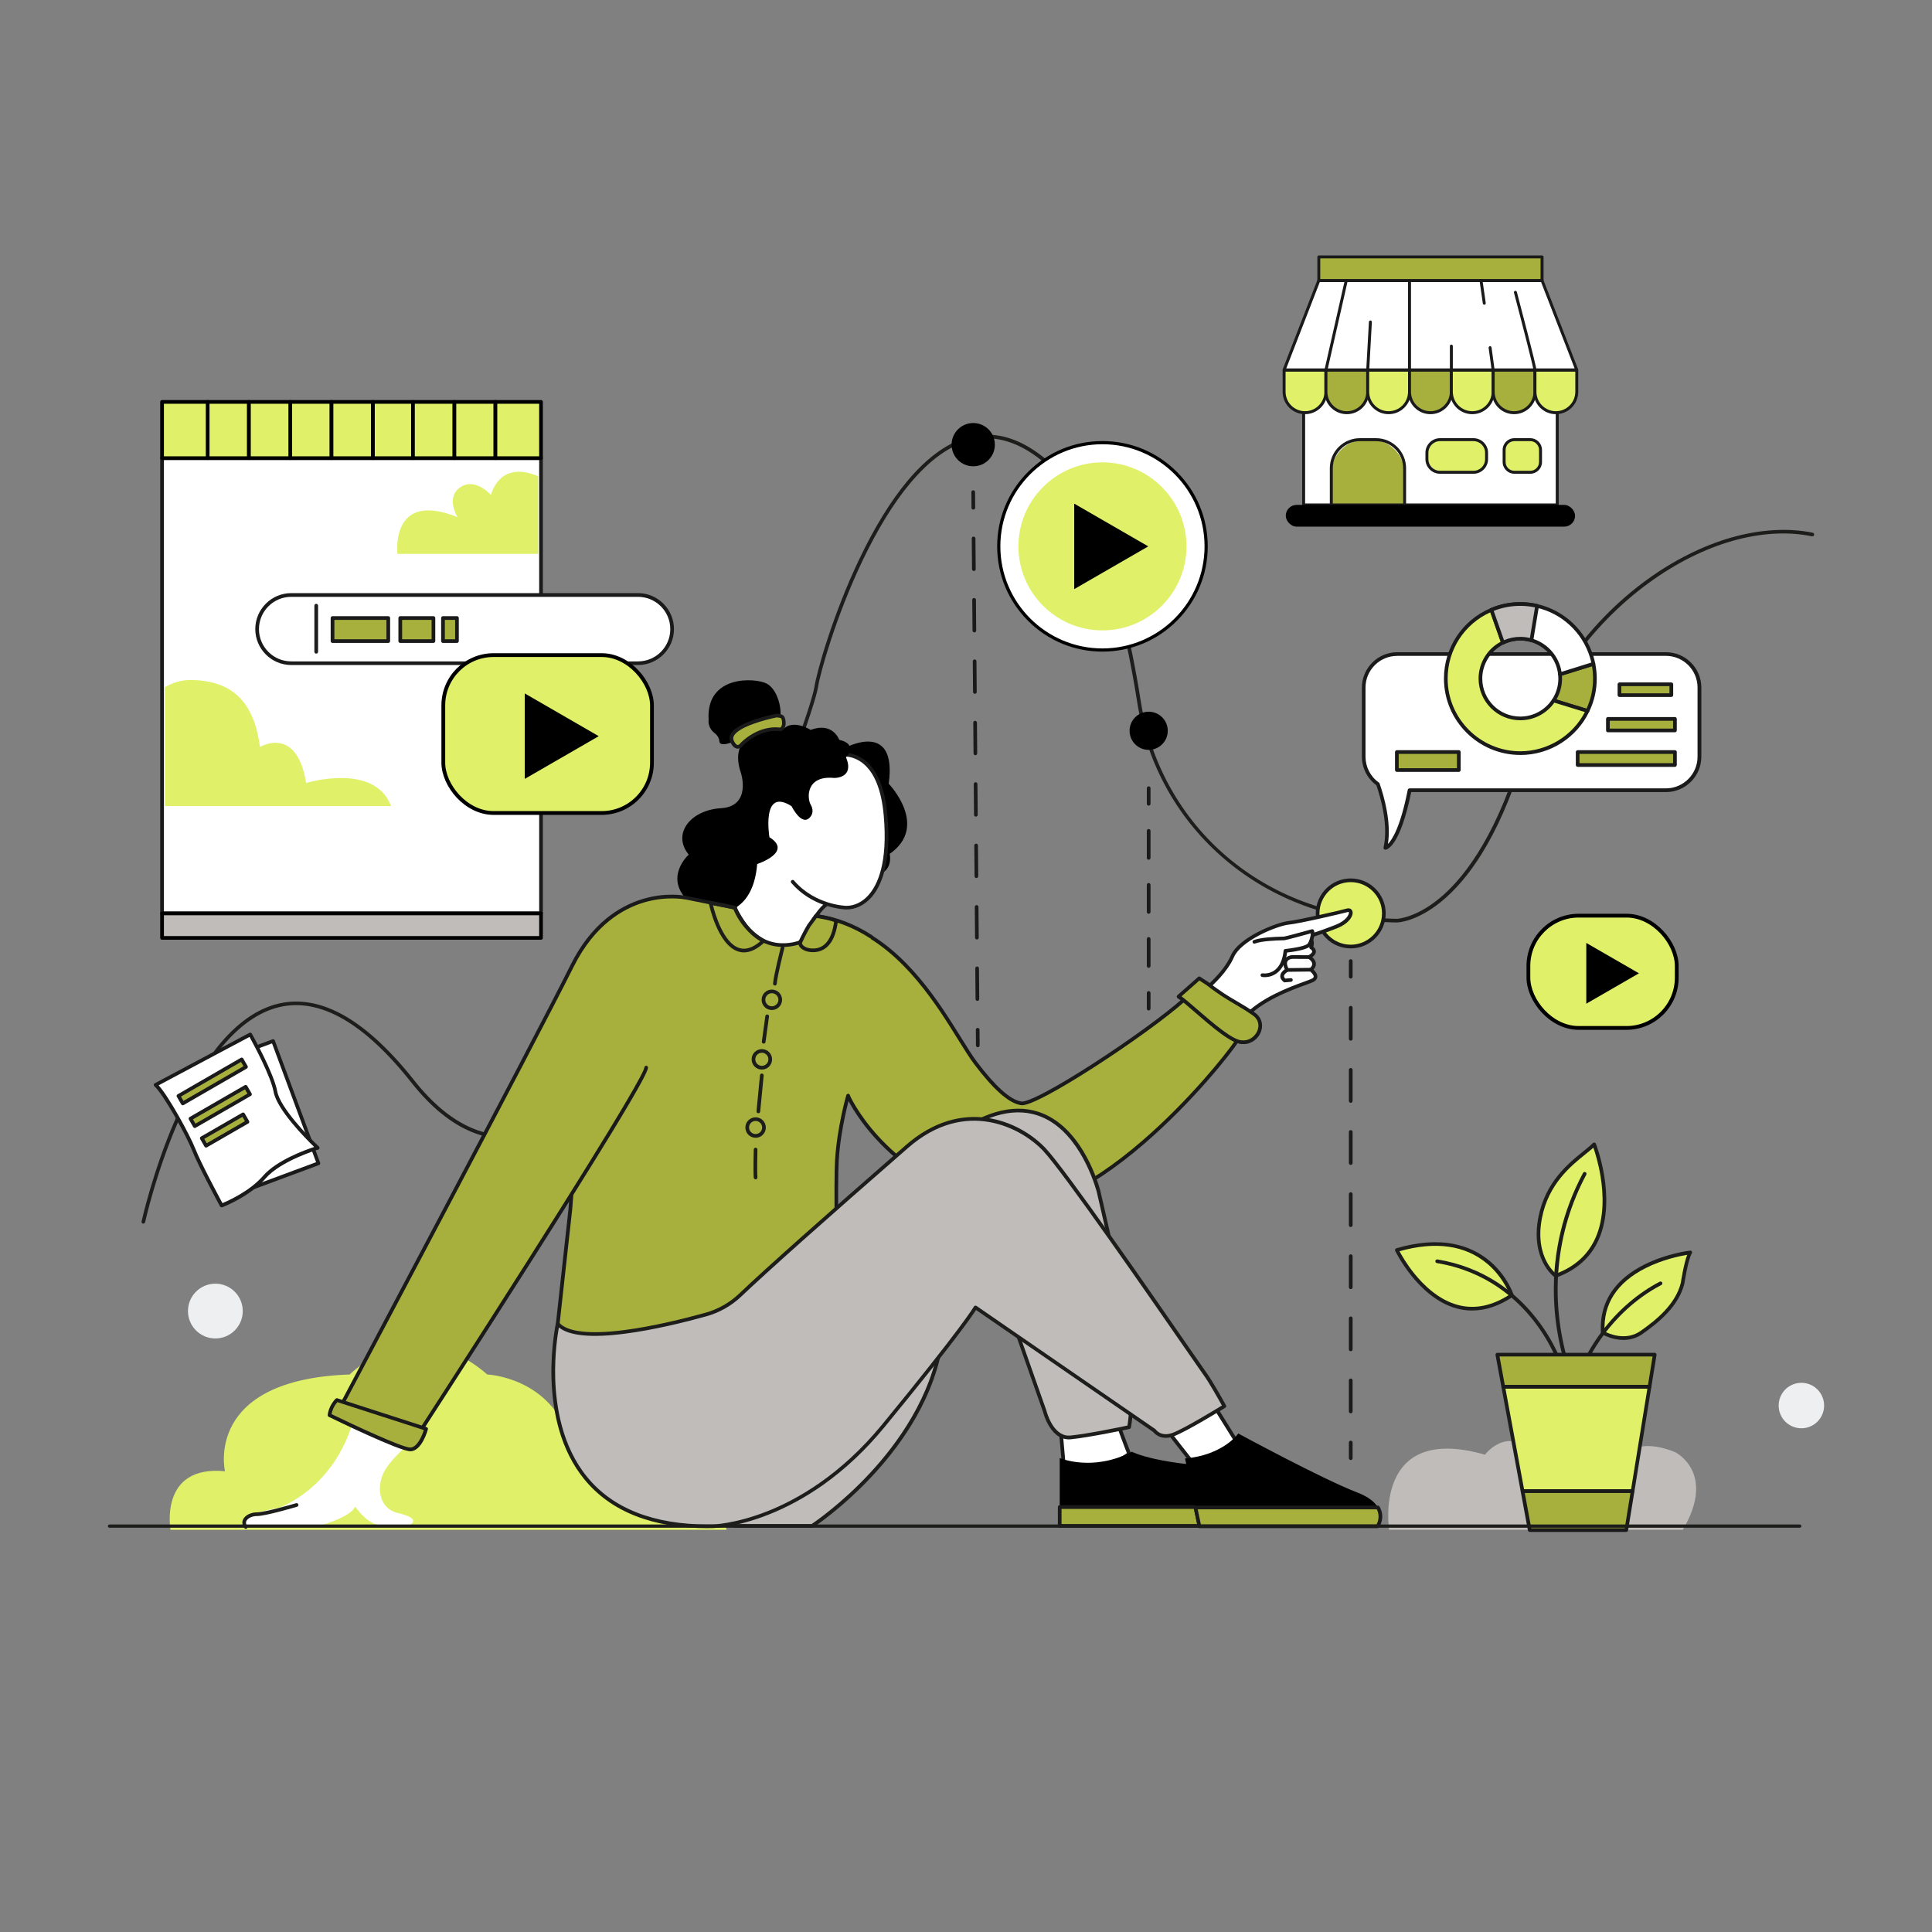 <?xml version="1.0" encoding="UTF-8"?>
<svg id="Layer_1" data-name="Layer 1" xmlns="http://www.w3.org/2000/svg" viewBox="0 0 510 510">
  <rect x="0" y="0" width="510" height="510" fill="#808080" stroke="none"/>
  <defs>
    <style>
      .cls-1, .cls-2 {
        fill: #e0f069;
      }

      .cls-3 {
        fill: #a7b03d;
      }

      .cls-4 {
        fill: #fff;
      }

      .cls-2 {
        stroke: #000;
        stroke-miterlimit: 10;
      }

      .cls-5 {
        fill: #bfbcba;
      }

      .cls-6 {
        fill: #1a1a1a;
      }

      .cls-7 {
        fill: #1a1a1a;
      }

      .cls-8 {
        fill: #1d1d1b;
      }

      .cls-9 {
        fill: #eeeff0;
      }
    </style>
  </defs>
  <g>
    <path class="cls-8" d="M37.84,323.03s-.07,0-.1-.01c-.26-.06-.43-.32-.37-.58.03-.13,2.88-13.06,8.71-26.53,3.43-7.92,7.22-14.48,11.24-19.49,5.07-6.31,10.54-10.18,16.28-11.51,5.23-1.21,10.74-.31,16.37,2.67,6.22,3.3,12.74,9.22,19.38,17.61,9.48,11.99,19.85,16.59,30.81,13.66,8.85-2.36,18.19-9.6,27.79-21.52,7.86-9.76,15.82-22.57,23.68-38.07,13.47-26.58,22.74-53.78,23.36-57.95.56-3.79,4.76-18.86,11.8-33.63,4.01-8.42,8.29-15.37,12.7-20.67,5.41-6.48,11.02-10.44,16.67-11.77,10.35-2.43,20.85,3.88,31.21,18.74.01.02.03.04.04.06.02.04,2.14,4.41,4.87,12.85,2.52,7.78,6.11,20.73,8.86,38.25,5.26,33.41,33.05,57.01,67.6,57.4.16,0,4.9-.21,11.14-5.32,5.86-4.79,14.25-14.98,20.99-36.32,6.14-19.45,18.17-36.44,33.86-47.85,7.09-5.16,14.82-9.02,22.33-11.16,7.55-2.15,14.96-2.59,21.44-1.27.26.05.43.31.38.57-.05.26-.31.43-.57.38-12.98-2.65-28.66,1.82-43.01,12.26-15.52,11.29-27.42,28.11-33.5,47.36-3.02,9.55-6.62,17.71-10.7,24.26-3.28,5.26-6.88,9.49-10.69,12.6-6.56,5.33-11.45,5.46-11.66,5.46h-.01c-8.48-.09-16.72-1.6-24.49-4.46-7.61-2.81-14.57-6.85-20.7-12.01-6.15-5.19-11.28-11.35-15.24-18.33-4.08-7.19-6.81-15.07-8.13-23.42-2.74-17.44-6.31-30.33-8.82-38.07-2.59-8.01-4.62-12.31-4.82-12.72-10.1-14.48-20.25-20.64-30.17-18.32-5.45,1.28-10.88,5.13-16.15,11.44-4.36,5.23-8.59,12.12-12.57,20.46-6.99,14.67-11.16,29.6-11.72,33.35-.32,2.13-2.81,10.03-6.79,20.48-3.45,9.04-9.15,22.93-16.66,37.77-7.88,15.56-15.89,28.43-23.79,38.24-9.72,12.08-19.24,19.43-28.29,21.85-5.47,1.46-10.84,1.13-15.96-.99-5.49-2.27-10.83-6.64-15.86-13.01-12.41-15.7-24.11-22.41-34.76-19.94-5.52,1.28-10.81,5.03-15.74,11.16-3.97,4.94-7.71,11.42-11.11,19.26-5.8,13.38-8.63,26.23-8.66,26.36-.05.23-.25.38-.47.38Z"/>
    <path class="cls-1" d="M45.01,403.83s-3.1-17.14,14.38-15.46c0,0-5.71-24.2,32.94-25.54,0,0,16.47-17.14,36.3,0,0,0,16.81.67,21.85,17.48,0,0,29.91-15.8,41.34,23.53H45.01Z"/>
    <path class="cls-5" d="M366.69,403.83s-4.48-28.35,25.32-19.83c0,0,5.6-7.62,12.77-.67,0,0,12.32-6.5,21.29,6.05,0,0,1.57-11.88,16.13-6.05,0,0,10.98,5.38,2.02,20.5h-77.53Z"/>
    <circle class="cls-9" cx="475.52" cy="371.03" r="6"/>
    <circle class="cls-9" cx="56.85" cy="346.09" r="7.23"/>
    <g>
      <path class="cls-4" d="M448.6,181.5v18.26c0,4.88-3.96,8.84-8.84,8.84h-67.66c-2.95,14.87-6.41,15.21-6.41,15.21,1.36-5.85-.69-13.15-1.96-16.83-2.26-1.59-3.75-4.24-3.75-7.22v-18.26c0-4.88,3.96-8.84,8.84-8.84h70.94c4.88,0,8.84,3.96,8.84,8.84Z"/>
      <path class="cls-6" d="M365.69,224.3c-.14,0-.27-.06-.36-.17-.1-.12-.14-.28-.11-.43,1.3-5.62-.6-12.64-1.89-16.42-2.4-1.75-3.82-4.55-3.82-7.52v-18.26c0-5.14,4.18-9.33,9.33-9.33h70.94c5.14,0,9.33,4.18,9.33,9.33v18.26c0,5.14-4.18,9.33-9.33,9.33h-67.26c-2.92,14.41-6.38,15.17-6.76,15.21-.02,0-.03,0-.05,0ZM368.82,173.14c-4.61,0-8.36,3.75-8.36,8.36v18.26c0,2.71,1.32,5.26,3.54,6.82.08.06.15.14.18.24,1.24,3.6,3.1,10.27,2.19,15.97,1.12-1.1,3.29-4.42,5.24-14.29.05-.23.24-.39.48-.39h67.66c4.61,0,8.36-3.75,8.36-8.36v-18.26c0-4.61-3.75-8.36-8.36-8.36h-70.94Z"/>
    </g>
    <g>
      <rect class="cls-3" x="427.49" y="180.64" width="13.69" height="2.85"/>
      <path class="cls-6" d="M441.19,183.98h-13.69c-.27,0-.49-.22-.49-.49v-2.85c0-.27.22-.49.49-.49h13.69c.27,0,.49.22.49.49v2.85c0,.27-.22.49-.49.49ZM427.98,183.01h12.72v-1.88h-12.72v1.88Z"/>
    </g>
    <g>
      <rect class="cls-3" x="424.45" y="189.77" width="17.69" height="3.04"/>
      <path class="cls-6" d="M442.14,193.3h-17.69c-.27,0-.49-.22-.49-.49v-3.04c0-.27.22-.49.49-.49h17.69c.27,0,.49.22.49.49v3.04c0,.27-.22.49-.49.49ZM424.94,192.33h16.71v-2.07h-16.71v2.07Z"/>
    </g>
    <g>
      <rect class="cls-3" x="416.46" y="198.52" width="25.67" height="3.42"/>
      <path class="cls-6" d="M442.14,202.43h-25.67c-.27,0-.49-.22-.49-.49v-3.42c0-.27.22-.49.49-.49h25.67c.27,0,.49.22.49.49v3.42c0,.27-.22.49-.49.49ZM416.95,201.46h24.7v-2.45h-24.7v2.45Z"/>
    </g>
    <g>
      <rect class="cls-3" x="368.73" y="198.52" width="16.35" height="4.75"/>
      <path class="cls-6" d="M385.09,203.76h-16.35c-.27,0-.49-.22-.49-.49v-4.75c0-.27.22-.49.49-.49h16.35c.27,0,.49.22.49.49v4.75c0,.27-.22.49-.49.49ZM369.22,202.79h15.38v-3.78h-15.38v3.78Z"/>
    </g>
    <g>
      <path class="cls-3" d="M420.63,175.23l-8.83,2.75c.04.37.06.75.06,1.14,0,2.14-.64,4.13-1.74,5.79l8.95,2.75c1.25-2.58,1.95-5.48,1.95-8.54,0-1.33-.13-2.63-.39-3.89Z"/>
      <path class="cls-6" d="M419.06,188.15s-.1,0-.14-.02l-8.95-2.75c-.15-.04-.26-.16-.31-.3-.05-.14-.03-.3.05-.43,1.08-1.64,1.66-3.55,1.66-5.53,0-.35-.02-.71-.06-1.09-.02-.23.12-.44.34-.51l8.83-2.75c.13-.04.27-.02.39.05.12.07.2.19.23.32.26,1.31.4,2.65.4,3.98,0,3.07-.67,6.01-2,8.75-.08.17-.25.27-.44.27ZM410.86,184.64l7.94,2.44c1.15-2.5,1.73-5.17,1.73-7.96,0-1.09-.09-2.19-.28-3.26l-7.94,2.47c.02.27.03.53.03.79,0,1.95-.51,3.84-1.48,5.52Z"/>
    </g>
    <g>
      <path class="cls-4" d="M420.63,175.23l-8.83,2.75c-.05-.48-.13-.95-.25-1.4-.91-3.63-3.7-6.52-7.28-7.56-.93-.28-1.91-.42-2.93-.42-1.65,0-3.2.38-4.58,1.04l-3.05-8.66c2.35-1,4.92-1.54,7.63-1.54,1.53,0,3.01.17,4.43.51,6.88,1.58,12.39,6.77,14.41,13.47.18.6.34,1.2.45,1.82Z"/>
      <path class="cls-6" d="M411.79,178.47c-.09,0-.19-.03-.27-.08-.12-.08-.2-.21-.22-.35-.05-.46-.13-.91-.23-1.34-.86-3.46-3.53-6.22-6.95-7.21-.89-.26-1.83-.4-2.8-.4-1.52,0-2.99.33-4.37,1-.12.06-.27.06-.4.01-.13-.05-.23-.16-.27-.29l-3.05-8.66c-.09-.24.03-.51.27-.61,2.47-1.05,5.1-1.58,7.82-1.58,1.55,0,3.08.17,4.54.52,7.02,1.61,12.68,6.9,14.77,13.8.2.67.35,1.28.47,1.87.05.24-.1.48-.33.56l-8.83,2.75s-.1.02-.14.02ZM401.33,168.12c1.06,0,2.09.15,3.07.44,3.75,1.08,6.67,4.11,7.62,7.91.07.29.13.58.18.88l7.86-2.45c-.09-.43-.21-.87-.35-1.35-1.99-6.57-7.37-11.6-14.06-13.13-1.39-.33-2.85-.49-4.32-.49-2.44,0-4.8.45-7.02,1.33l2.72,7.73c1.37-.58,2.81-.87,4.3-.87Z"/>
    </g>
    <g>
      <path class="cls-1" d="M419.06,187.66c-3.17,6.59-9.92,11.14-17.73,11.14-10.87,0-19.68-8.81-19.68-19.69,0-8.16,4.97-15.16,12.04-18.14l3.05,8.66c-3.52,1.71-5.94,5.31-5.94,9.47,0,5.82,4.71,10.52,10.52,10.52,3.67,0,6.9-1.88,8.79-4.73l8.95,2.75Z"/>
      <path class="cls-6" d="M401.33,199.29c-11.12,0-20.16-9.05-20.16-20.17,0-8.14,4.84-15.44,12.34-18.58.12-.05.26-.05.38,0,.12.05.22.16.26.28l3.05,8.66c.08.23-.02.49-.25.6-3.44,1.67-5.67,5.22-5.67,9.04,0,5.54,4.5,10.04,10.04,10.04,3.38,0,6.52-1.69,8.38-4.51.12-.18.34-.26.55-.2l8.95,2.75c.14.04.25.14.3.27.06.13.05.28,0,.41-1.62,3.37-4.15,6.22-7.3,8.24-3.24,2.08-7,3.18-10.87,3.18ZM393.41,161.64c-6.87,3.1-11.27,9.91-11.27,17.48,0,10.59,8.61,19.2,19.19,19.2,7.14,0,13.77-4.05,17.04-10.36l-8.06-2.48c-2.07,2.92-5.4,4.65-8.99,4.65-6.07,0-11.01-4.94-11.01-11.01,0-2.11.6-4.15,1.73-5.92,1.02-1.6,2.43-2.9,4.1-3.79l-2.74-7.77Z"/>
    </g>
    <g>
      <path class="cls-5" d="M405.76,159.95l-1.5,9.07c-.93-.28-1.91-.42-2.93-.42-1.65,0-3.2.38-4.58,1.04l-3.05-8.66c2.35-1,4.92-1.54,7.63-1.54,1.53,0,3.01.17,4.43.51Z"/>
      <path class="cls-6" d="M396.75,170.13c-.06,0-.13-.01-.19-.04-.13-.05-.23-.16-.27-.29l-3.05-8.66c-.09-.24.03-.51.27-.61,2.47-1.05,5.1-1.58,7.82-1.58,1.55,0,3.08.17,4.54.52.25.06.41.3.37.55l-1.5,9.07c-.02.14-.1.26-.22.33-.12.07-.26.09-.4.05-.89-.26-1.83-.4-2.8-.4-1.52,0-2.99.33-4.37,1-.07.03-.14.05-.21.05ZM394.3,161.26l2.72,7.73c1.37-.58,2.81-.87,4.3-.87.87,0,1.72.1,2.54.3l1.34-8.09c-1.25-.26-2.56-.4-3.88-.4-2.44,0-4.8.45-7.02,1.33Z"/>
    </g>
    <g>
      <g>
        <rect class="cls-4" x="53.21" y="278.2" width="25.67" height="34.42" transform="translate(-98.6 41.4) rotate(-20.35)"/>
        <path class="cls-6" d="M59.99,316.5c-.2,0-.38-.12-.46-.32l-11.97-32.27c-.09-.25.03-.53.29-.62l24.07-8.93c.25-.09.53.03.62.29l11.97,32.27c.04.12.04.25-.01.37-.05.12-.15.21-.27.25l-24.07,8.93c-.06.02-.11.03-.17.03ZM48.65,284.02l11.63,31.36,23.16-8.59-11.63-31.36-23.16,8.59Z"/>
      </g>
      <g>
        <path class="cls-4" d="M41.07,286.38l24.98-13.31s5.77,10.27,6.65,15.09,9.38,13.19,11.16,14.83c0,0-9.89,2.92-14.07,7.73s-11.28,7.48-11.28,7.48c0,0-5.71-10.52-7.35-14.71s-7.73-15.09-10.08-17.12Z"/>
        <path class="cls-6" d="M58.5,318.69c-.17,0-.34-.09-.43-.25-.23-.43-5.74-10.6-7.38-14.76-1.64-4.17-7.71-14.99-9.94-16.93-.12-.1-.18-.26-.16-.42.02-.16.11-.3.25-.37l24.98-13.31c.23-.12.52-.04.65.19.24.42,5.82,10.4,6.71,15.24.79,4.3,8.22,11.97,11.01,14.57.13.12.18.3.14.47-.04.17-.17.31-.34.35-.1.03-9.8,2.93-13.84,7.59-4.22,4.85-11.18,7.51-11.48,7.62-.06.02-.11.03-.17.03ZM41.88,286.5c2.74,3.01,8.27,13.12,9.72,16.82,1.44,3.66,6.09,12.35,7.12,14.27,1.53-.63,7.2-3.16,10.7-7.19,3.58-4.12,11.05-6.82,13.51-7.63-2.21-2.14-9.84-9.82-10.7-14.53-.76-4.14-5.29-12.56-6.37-14.52l-23.98,12.78Z"/>
      </g>
      <g>
        <rect class="cls-3" x="54.88" y="275.83" width="2.28" height="19.27" transform="translate(-163.19 476.72) rotate(-120)"/>
        <path class="cls-6" d="M48.25,291.76c-.17,0-.33-.09-.42-.24l-1.14-1.98c-.06-.11-.08-.24-.05-.37.03-.12.11-.23.23-.29l16.69-9.64c.11-.06.24-.08.37-.05.12.03.23.11.29.23l1.14,1.98c.13.23.05.53-.18.66l-16.69,9.64c-.08.04-.16.07-.24.07ZM47.77,289.47l.66,1.14,15.85-9.15-.66-1.14-15.85,9.15Z"/>
      </g>
      <g>
        <rect class="cls-3" x="56.99" y="283.67" width="2.28" height="16.82" transform="translate(-165.75 488.47) rotate(-120)"/>
        <path class="cls-6" d="M51.42,297.76s-.08,0-.13-.02c-.12-.03-.23-.11-.29-.23l-1.14-1.98c-.13-.23-.05-.53.18-.66l14.57-8.41c.23-.13.53-.05.66.18l1.14,1.98c.06.11.08.24.05.37-.03.12-.11.23-.23.29l-14.57,8.41c-.07.04-.16.07-.24.07ZM50.94,295.48l.66,1.14,13.72-7.92-.66-1.14-13.72,7.92Z"/>
      </g>
      <g>
        <rect class="cls-3" x="58.15" y="291.99" width="2.28" height="12.61" transform="translate(-169.4 498.79) rotate(-120)"/>
        <path class="cls-6" d="M54.4,302.92c-.17,0-.33-.09-.42-.24l-1.14-1.98c-.06-.11-.08-.24-.05-.37.03-.12.11-.23.23-.29l10.92-6.3c.23-.13.53-.05.66.18l1.14,1.98c.06.11.08.24.05.37-.03.12-.11.23-.23.29l-10.92,6.3c-.08.04-.16.07-.24.07ZM53.92,300.64l.66,1.14,10.08-5.82-.66-1.14-10.08,5.82Z"/>
      </g>
    </g>
    <circle cx="256.91" cy="117.38" r="5.71"/>
    <circle cx="303.22" cy="192.91" r="5.04"/>
    <g>
      <circle class="cls-1" cx="356.56" cy="241.12" r="8.75"/>
      <path class="cls-6" d="M356.56,250.35c-5.09,0-9.23-4.14-9.23-9.23s4.14-9.23,9.23-9.23,9.23,4.14,9.23,9.23-4.14,9.23-9.23,9.23ZM356.56,232.86c-4.56,0-8.26,3.71-8.26,8.26s3.71,8.26,8.26,8.26,8.26-3.71,8.26-8.26-3.71-8.26-8.26-8.26Z"/>
    </g>
    <g>
      <path class="cls-6" d="M256.94,134.52c-.27,0-.48-.21-.49-.48l-.03-4.13c0-.27.21-.49.48-.49h0c.27,0,.48.21.49.48l.03,4.13c0,.27-.21.49-.48.49h0Z"/>
      <path class="cls-6" d="M258.01,264.21c-.27,0-.48-.21-.49-.48l-.07-8.11c0-.27.21-.49.48-.49h0c.27,0,.48.21.49.48l.07,8.11c0,.27-.21.49-.48.49h0ZM257.88,248c-.27,0-.48-.21-.49-.48l-.07-8.11c0-.27.21-.49.48-.49h0c.27,0,.48.21.49.48l.07,8.11c0,.27-.21.49-.48.49h0ZM257.75,231.78c-.27,0-.48-.21-.49-.48l-.07-8.11c0-.27.21-.49.48-.49h0c.27,0,.48.21.49.48l.07,8.11c0,.27-.21.49-.48.49h0ZM257.61,215.57c-.27,0-.48-.21-.49-.48l-.07-8.11c0-.27.21-.49.48-.49h0c.27,0,.48.21.49.48l.07,8.11c0,.27-.21.49-.48.49h0ZM257.48,199.36c-.27,0-.48-.21-.49-.48l-.07-8.11c0-.27.21-.49.48-.49h0c.27,0,.48.21.49.48l.07,8.11c0,.27-.21.49-.48.49h0ZM257.35,183.15c-.27,0-.48-.21-.49-.48l-.07-8.11c0-.27.21-.49.48-.49h0c.27,0,.48.21.49.48l.07,8.11c0,.27-.21.49-.48.49h0ZM257.21,166.94c-.27,0-.48-.21-.49-.48l-.07-8.11c0-.27.21-.49.48-.49h0c.27,0,.48.21.49.48l.07,8.11c0,.27-.21.49-.48.49h0ZM257.08,150.73c-.27,0-.48-.21-.49-.48l-.07-8.11c0-.27.21-.49.48-.49h0c.27,0,.48.21.49.48l.07,8.11c0,.27-.21.49-.48.49h0Z"/>
      <path class="cls-6" d="M258.12,276.44c-.27,0-.48-.21-.49-.48l-.03-4.13c0-.27.21-.49.48-.49h0c.27,0,.48.21.49.48l.03,4.13c0,.27-.21.49-.48.49h0Z"/>
    </g>
    <g>
      <path class="cls-6" d="M303.22,212.68c-.27,0-.49-.22-.49-.49v-4.13c0-.27.22-.49.49-.49s.49.22.49.49v4.13c0,.27-.22.49-.49.49Z"/>
      <path class="cls-6" d="M303.22,255.48c-.27,0-.49-.22-.49-.49v-7.13c0-.27.22-.49.49-.49s.49.22.49.49v7.13c0,.27-.22.49-.49.49ZM303.22,241.21c-.27,0-.49-.22-.49-.49v-7.13c0-.27.22-.49.49-.49s.49.22.49.49v7.13c0,.27-.22.49-.49.49ZM303.22,226.95c-.27,0-.49-.22-.49-.49v-7.13c0-.27.22-.49.49-.49s.49.22.49.49v7.13c0,.27-.22.49-.49.49Z"/>
      <path class="cls-6" d="M303.22,266.74c-.27,0-.49-.22-.49-.49v-4.13c0-.27.22-.49.49-.49s.49.22.49.49v4.13c0,.27-.22.49-.49.49Z"/>
    </g>
    <g>
      <path class="cls-6" d="M356.56,258.32c-.27,0-.49-.22-.49-.49v-4.13c0-.27.22-.49.49-.49s.49.22.49.49v4.13c0,.27-.22.49-.49.49Z"/>
      <path class="cls-6" d="M356.56,373.08c-.27,0-.49-.22-.49-.49v-8.2c0-.27.22-.49.49-.49s.49.22.49.49v8.2c0,.27-.22.49-.49.49ZM356.56,356.69c-.27,0-.49-.22-.49-.49v-8.2c0-.27.22-.49.49-.49s.49.22.49.49v8.2c0,.27-.22.49-.49.49ZM356.56,340.29c-.27,0-.49-.22-.49-.49v-8.2c0-.27.22-.49.49-.49s.49.22.49.49v8.2c0,.27-.22.49-.49.49ZM356.56,323.9c-.27,0-.49-.22-.49-.49v-8.2c0-.27.22-.49.49-.49s.49.22.49.49v8.2c0,.27-.22.49-.49.49ZM356.56,307.5c-.27,0-.49-.22-.49-.49v-8.2c0-.27.22-.49.49-.49s.49.22.49.49v8.2c0,.27-.22.49-.49.49ZM356.56,291.11c-.27,0-.49-.22-.49-.49v-8.2c0-.27.22-.49.49-.49s.49.22.49.49v8.2c0,.27-.22.49-.49.49ZM356.56,274.71c-.27,0-.49-.22-.49-.49v-8.2c0-.27.22-.49.49-.49s.49.22.49.49v8.2c0,.27-.22.49-.49.49Z"/>
      <path class="cls-6" d="M356.56,385.41c-.27,0-.49-.22-.49-.49v-4.13c0-.27.22-.49.49-.49s.49.22.49.49v4.13c0,.27-.22.49-.49.49Z"/>
    </g>
    <g>
      <g>
        <path class="cls-1" d="M410.65,336.77s-6.25-4.46-4.08-15.4c2.31-11.61,11.31-16.21,14.23-19.29,0,0,10.65,27.18-10.16,34.69Z"/>
        <path class="cls-8" d="M410.65,337.26c-.1,0-.2-.03-.28-.09-.07-.05-1.67-1.21-3-3.77-1.21-2.33-2.42-6.33-1.27-12.12,1.85-9.3,7.85-14.14,11.82-17.34,1.04-.84,1.93-1.56,2.54-2.19.11-.12.28-.17.45-.14.16.03.3.14.36.3.06.15,1.43,3.68,2.22,8.59.73,4.55,1.07,11.16-1.49,16.81-2.12,4.68-5.88,8.02-11.18,9.93-.05.02-.11.03-.16.03ZM420.61,302.95c-.58.53-1.29,1.1-2.08,1.74-3.86,3.11-9.7,7.81-11.48,16.77-1.09,5.48.02,9.25,1.15,11.44.96,1.87,2.09,2.94,2.54,3.32,4.91-1.83,8.39-4.97,10.37-9.32,2.46-5.42,2.13-11.82,1.42-16.23-.57-3.57-1.48-6.45-1.92-7.71Z"/>
      </g>
      <g>
        <path class="cls-1" d="M446.19,330.62s-24.26,2.74-23.1,21.15c0,0,5.47,3.27,10.17,0s9.51-7.46,10.9-13.04c0,0,.95-6.32,2.03-8.11Z"/>
        <path class="cls-8" d="M428.53,353.71c-.72,0-1.45-.08-2.21-.24-2.01-.42-3.41-1.25-3.47-1.29-.14-.08-.23-.23-.24-.39-.27-4.32.81-8.15,3.21-11.39,1.91-2.58,4.66-4.78,8.17-6.55,5.93-2.99,11.9-3.69,12.15-3.72.18-.02.36.06.46.22.1.16.1.35,0,.51-1.02,1.69-1.95,7.87-1.96,7.94,0,.02,0,.03,0,.05-1.5,5.98-6.72,10.26-11.1,13.32-1.46,1.02-3.17,1.54-5.01,1.54ZM423.57,351.48c1.04.54,5.56,2.59,9.42-.1,4.24-2.96,9.28-7.07,10.7-12.73.07-.43.78-5.04,1.69-7.41-1.88.31-6.49,1.24-10.97,3.51-7.56,3.82-11.2,9.45-10.84,16.74Z"/>
      </g>
      <g>
        <path class="cls-1" d="M399.08,341.93s-6.13-19.04-30.35-11.94c0,0,11.76,24.38,30.35,11.94Z"/>
        <path class="cls-8" d="M388.63,345.95c-1.38,0-2.75-.18-4.11-.55-5.31-1.44-9.44-5.5-11.97-8.66-2.73-3.4-4.19-6.41-4.26-6.54-.06-.13-.06-.28,0-.41.06-.13.17-.23.31-.27,5.6-1.64,10.71-2.03,15.19-1.14,3.6.71,6.81,2.24,9.52,4.54,4.61,3.92,6.18,8.65,6.24,8.85.07.21-.01.43-.19.55-3.6,2.41-7.19,3.62-10.72,3.62ZM369.43,330.29c.54,1,1.87,3.35,3.89,5.86,2.44,3.03,6.41,6.94,11.46,8.31,4.45,1.21,9.06.29,13.71-2.73-.45-1.15-2.13-4.95-5.85-8.1-5.8-4.9-13.61-6.03-23.2-3.34Z"/>
      </g>
      <path class="cls-8" d="M418.3,360.43c-.06,0-.11,0-.17-.03-.25-.09-.38-.37-.28-.63.27-.72,1.92-4.26,5.06-8.39,4.2-5.53,9.45-10.04,15.2-13.04.24-.12.53-.03.66.21.12.24.03.53-.21.66-7.11,3.71-12.01,8.99-14.88,12.76-3.47,4.58-4.91,8.11-4.92,8.15-.07.19-.26.32-.45.32Z"/>
      <path class="cls-8" d="M413.74,361.19c-.26,0-.47-.2-.48-.46-.02-.1-.12-.44-.22-.81-.72-2.47-2.65-9.01-2.85-18.03-.25-11.38,2.34-22.23,7.69-32.26.13-.24.42-.33.66-.2.24.13.33.42.2.66-8.04,15.06-9.74,32.66-4.77,49.56.21.71.26.9.26,1.05,0,.27-.22.49-.49.49ZM413.25,360.71s0,.01,0,.02c0,0,0-.01,0-.02Z"/>
      <path class="cls-8" d="M412.09,361.19c-.21,0-.4-.13-.46-.34-.02-.06-1.88-5.91-6.79-12.19-4.51-5.78-12.61-13.11-25.54-15.24-.26-.04-.44-.29-.4-.56.04-.26.29-.44.56-.4,5.85.97,11.23,3.04,16,6.18,3.81,2.51,7.23,5.69,10.17,9.46,5,6.41,6.85,12.22,6.93,12.47.08.26-.06.53-.32.61-.05.02-.1.02-.14.02Z"/>
    </g>
    <g>
      <polygon class="cls-1" points="435.44 366.06 430.97 393.63 401.92 393.63 396.82 366.06 435.44 366.06"/>
      <path class="cls-8" d="M430.97,394.12h-29.06c-.23,0-.43-.17-.48-.4l-5.09-27.57c-.03-.14.01-.29.1-.4.09-.11.23-.17.37-.17h38.62c.14,0,.28.06.37.17.09.11.13.25.11.39l-4.47,27.57c-.04.24-.24.41-.48.41ZM402.32,393.15h28.24l4.31-26.6h-37.47l4.92,26.6Z"/>
    </g>
    <g>
      <polygon class="cls-3" points="436.81 357.6 435.44 366.06 396.82 366.06 395.26 357.6 436.81 357.6"/>
      <path class="cls-6" d="M435.44,366.54h-38.62c-.23,0-.43-.17-.48-.4l-1.56-8.46c-.03-.14.01-.29.1-.4.09-.11.23-.17.37-.17h41.55c.14,0,.28.06.37.17.09.11.13.25.11.39l-1.37,8.46c-.04.24-.24.41-.48.41ZM397.23,365.57h37.8l1.21-7.49h-40.4l1.38,7.49Z"/>
    </g>
    <g>
      <rect class="cls-4" x="42.78" y="120.93" width="100.03" height="120.19"/>
      <path class="cls-6" d="M142.81,241.61H42.78c-.27,0-.49-.22-.49-.49v-120.19c0-.27.22-.49.49-.49h100.03c.27,0,.49.22.49.49v120.19c0,.27-.22.49-.49.49ZM43.27,240.63h99.06v-119.21H43.27v119.21Z"/>
    </g>
    <g>
      <rect class="cls-1" x="54.81" y="106.1" width="10.9" height="14.84"/>
      <path d="M65.71,121.42h-10.9c-.27,0-.49-.22-.49-.49v-14.84c0-.27.22-.49.49-.49h10.9c.27,0,.49.22.49.49v14.84c0,.27-.22.49-.49.49ZM55.29,120.45h9.93v-13.87h-9.93v13.87Z"/>
    </g>
    <g>
      <rect class="cls-1" x="42.78" y="106.1" width="12.03" height="14.84"/>
      <path d="M54.81,121.42h-12.03c-.27,0-.49-.22-.49-.49v-14.84c0-.27.22-.49.49-.49h12.03c.27,0,.49.22.49.49v14.84c0,.27-.22.49-.49.49ZM43.27,120.45h11.06v-13.87h-11.06v13.87Z"/>
    </g>
    <g>
      <rect class="cls-1" x="76.62" y="106.1" width="10.9" height="14.84"/>
      <path d="M87.51,121.42h-10.9c-.27,0-.49-.22-.49-.49v-14.84c0-.27.22-.49.49-.49h10.9c.27,0,.49.22.49.49v14.84c0,.27-.22.49-.49.49ZM77.1,120.45h9.93v-13.87h-9.93v13.87Z"/>
    </g>
    <g>
      <rect class="cls-1" x="65.71" y="106.1" width="10.9" height="14.84"/>
      <path d="M76.62,121.42h-10.9c-.27,0-.49-.22-.49-.49v-14.84c0-.27.22-.49.49-.49h10.9c.27,0,.49.22.49.49v14.84c0,.27-.22.49-.49.49ZM66.2,120.45h9.93v-13.87h-9.93v13.87Z"/>
    </g>
    <g>
      <rect class="cls-1" x="98.42" y="106.1" width="10.59" height="14.84"/>
      <path d="M109.01,121.42h-10.59c-.27,0-.49-.22-.49-.49v-14.84c0-.27.22-.49.49-.49h10.59c.27,0,.49.22.49.49v14.84c0,.27-.22.49-.49.49ZM98.9,120.45h9.62v-13.87h-9.62v13.87Z"/>
    </g>
    <g>
      <rect class="cls-1" x="87.51" y="106.1" width="10.9" height="14.84"/>
      <path d="M98.42,121.42h-10.9c-.27,0-.49-.22-.49-.49v-14.84c0-.27.22-.49.49-.49h10.9c.27,0,.49.22.49.49v14.84c0,.27-.22.49-.49.49ZM88,120.45h9.93v-13.87h-9.93v13.87Z"/>
    </g>
    <g>
      <rect class="cls-1" x="119.92" y="106.1" width="10.87" height="14.84"/>
      <path d="M130.78,121.42h-10.87c-.27,0-.49-.22-.49-.49v-14.84c0-.27.22-.49.49-.49h10.87c.27,0,.49.22.49.49v14.84c0,.27-.22.49-.49.49ZM120.4,120.45h9.9v-13.87h-9.9v13.87Z"/>
    </g>
    <g>
      <rect class="cls-1" x="109.01" y="106.1" width="10.9" height="14.84"/>
      <path d="M119.92,121.42h-10.9c-.27,0-.49-.22-.49-.49v-14.84c0-.27.22-.49.49-.49h10.9c.27,0,.49.22.49.49v14.84c0,.27-.22.49-.49.49ZM109.5,120.45h9.93v-13.87h-9.93v13.87Z"/>
    </g>
    <g>
      <rect class="cls-1" x="130.78" y="106.1" width="12.03" height="14.84"/>
      <path d="M142.81,121.42h-12.03c-.27,0-.49-.22-.49-.49v-14.84c0-.27.22-.49.49-.49h12.03c.27,0,.49.22.49.49v14.84c0,.27-.22.49-.49.49ZM131.27,120.45h11.06v-13.87h-11.06v13.87Z"/>
    </g>
    <g>
      <rect class="cls-5" x="42.78" y="241.12" width="100.03" height="6.47"/>
      <path d="M142.81,248.07H42.78c-.27,0-.49-.22-.49-.49v-6.47c0-.27.22-.49.49-.49h100.03c.27,0,.49.22.49.49v6.47c0,.27-.22.49-.49.49ZM43.27,247.1h99.06v-5.49H43.27v5.49Z"/>
    </g>
    <g>
      <rect class="cls-4" x="67.88" y="157.06" width="109.54" height="18" rx="9" ry="9"/>
      <path class="cls-6" d="M168.42,175.55h-91.54c-5.23,0-9.49-4.26-9.49-9.49s4.26-9.49,9.49-9.49h91.54c5.23,0,9.49,4.26,9.49,9.49s-4.26,9.49-9.49,9.49ZM76.88,157.55c-4.7,0-8.52,3.82-8.52,8.52s3.82,8.52,8.52,8.52h91.54c4.7,0,8.52-3.82,8.52-8.52s-3.82-8.52-8.52-8.52h-91.54Z"/>
    </g>
    <path class="cls-8" d="M83.48,172.54c-.27,0-.49-.22-.49-.49v-12.17c0-.27.22-.49.49-.49s.49.22.49.49v12.17c0,.27-.22.49-.49.49Z"/>
    <g>
      <rect class="cls-3" x="87.79" y="163.15" width="14.71" height="6.09"/>
      <path class="cls-6" d="M102.49,169.72h-14.71c-.27,0-.49-.22-.49-.49v-6.09c0-.27.22-.49.49-.49h14.71c.27,0,.49.22.49.49v6.09c0,.27-.22.49-.49.49ZM88.27,168.75h13.74v-5.11h-13.74v5.11Z"/>
    </g>
    <g>
      <rect class="cls-3" x="105.66" y="163.15" width="8.75" height="6.09"/>
      <path class="cls-6" d="M114.41,169.72h-8.75c-.27,0-.49-.22-.49-.49v-6.09c0-.27.22-.49.49-.49h8.75c.27,0,.49.22.49.49v6.09c0,.27-.22.49-.49.49ZM106.15,168.75h7.78v-5.11h-7.78v5.11Z"/>
    </g>
    <g>
      <rect class="cls-3" x="116.95" y="163.15" width="3.68" height="6.09"/>
      <path class="cls-6" d="M120.62,169.72h-3.68c-.27,0-.49-.22-.49-.49v-6.09c0-.27.22-.49.49-.49h3.68c.27,0,.49.22.49.49v6.09c0,.27-.22.49-.49.49ZM117.43,168.75h2.71v-5.11h-2.71v5.11Z"/>
    </g>
    <path class="cls-1" d="M103.24,212.78h-59.71v-31.37c1.97-1.18,4.31-1.95,7.04-1.91,11.22.19,16.54,6.28,18.06,17.69,0,0,9.7-5.9,12.17,9.5,0,0,18.07-5.51,22.44,6.09Z"/>
    <path class="cls-1" d="M142.07,125.73v20.49h-37.15s-2.03-16.92,15.85-9.7c0,0-3.23-5.18.72-7.89,3.95-2.71,8.13,2.04,8.13,2.04,0,0,1.99-9.38,12.46-4.95Z"/>
    <g>
      <path class="cls-4" d="M279.73,374.49l1.01,11.54s10.97,2.9,17.31-2.28c0,0-3.74-9.51-3.99-11.54l-14.33,2.28Z"/>
      <path class="cls-6" d="M287.62,387.32c-.2,0-.4,0-.61,0-3.55-.08-6.27-.79-6.39-.82-.2-.05-.34-.22-.36-.43l-1.01-11.54c-.02-.25.16-.48.41-.52l14.33-2.28c.13-.02.26.01.37.09.11.08.17.2.19.33.19,1.56,2.68,8.15,3.96,11.42.08.2.02.42-.14.55-2.57,2.1-6.27,3.2-10.74,3.2ZM281.2,385.64c1.82.41,10.77,2.15,16.27-2.05-.63-1.61-3.24-8.36-3.8-10.83l-13.41,2.14.94,10.74Z"/>
    </g>
    <path d="M344.01,402.79h-27.38l-1.06-4.98h-35.83v-12.93s8.62,3.74,19.05-1.66c0,0,6.93,3.81,29.76,4.19,0,0,14.96-.57,15.46,15.37Z"/>
    <g>
      <polygon class="cls-3" points="316.63 402.79 279.73 402.79 279.73 397.82 315.57 397.82 316.63 402.79"/>
      <path class="cls-6" d="M316.63,403.28h-36.89c-.27,0-.49-.22-.49-.49v-4.98c0-.27.22-.49.49-.49h35.83c.23,0,.43.16.47.38l1.06,4.98c.03.14,0,.29-.1.41s-.23.18-.38.18ZM280.22,402.31h35.81l-.85-4h-34.96v4Z"/>
    </g>
    <g>
      <g>
        <polygon class="cls-4" points="306.81 375.94 317 388.93 328.54 383.98 318.13 367.27 306.81 375.94"/>
        <path class="cls-6" d="M317,389.41c-.15,0-.29-.07-.38-.19l-10.19-12.99c-.08-.1-.12-.23-.1-.36.02-.13.08-.25.19-.32l11.32-8.66c.11-.08.25-.12.38-.09.13.02.25.1.33.22l10.41,16.71c.07.12.09.27.05.4-.04.14-.14.24-.27.3l-11.54,4.94c-.06.03-.13.04-.19.04ZM307.5,376.02l9.66,12.31,10.67-4.57-9.83-15.78-10.5,8.04Z"/>
      </g>
      <path d="M363.74,397.93h-48.17l-2.75-12.93c10.14-.89,14.05-6.59,14.05-6.59,0,0,22.2,12.04,31.34,15.54,3.12,1.19,4.74,2.62,5.53,3.98Z"/>
      <g>
        <path class="cls-3" d="M363.66,402.9h-47.04l-1.06-4.98h48.17c1.51,2.61-.07,4.98-.07,4.98Z"/>
        <path class="cls-6" d="M363.66,403.39h-47.04c-.23,0-.43-.16-.47-.38l-1.06-4.98c-.03-.14,0-.29.1-.41s.23-.18.38-.18h48.17c.17,0,.33.09.42.24,1.64,2.84-.02,5.38-.09,5.49-.09.13-.24.21-.4.21ZM317.02,402.42h46.36c.3-.57.98-2.19.06-4h-47.28l.85,4Z"/>
      </g>
    </g>
    <path d="M223.44,197.25s13.44-7.1,11.16,9.64c0,0,10.79,11.16.26,18.51,0,0,1.06,4.56-3.4,5.58l-10.55-28.08,2.54-5.64Z"/>
    <g>
      <path class="cls-4" d="M209.24,232.75c5.77,6.72,14.2,6.85,14.2,6.85,5.32,0,11.98-5.9,10.33-24.43s-12.61-15.89-12.61-15.89c0,0-20.35-4.56-22.44,23.2l-4.75,17.12s3.99,15.21,17.31,9.13c0,0,4.5-8.81,7.1-10.07l-9.13-5.9Z"/>
      <path class="cls-6" d="M205.36,250.65c-1.54,0-2.98-.32-4.33-.96-5.55-2.63-7.46-9.67-7.53-9.97-.02-.08-.02-.17,0-.25l4.74-17.07c.74-9.71,3.77-16.6,9-20.47,3.35-2.48,6.98-3.2,9.44-3.36,2.33-.15,4.04.14,4.48.22.63-.12,3.74-.58,6.83,1.64,3.52,2.53,5.63,7.47,6.27,14.7,1.15,12.91-1.74,19.04-4.37,21.91-1.8,1.96-4.08,3.04-6.44,3.04-.1,0-2.19-.04-5.02-.91-2.04,1.23-5.52,7.42-6.72,9.77-.05.1-.13.18-.23.22-2.16.99-4.2,1.48-6.11,1.48ZM194.47,239.6c.28.93,2.22,6.96,6.98,9.22,2.72,1.29,5.9,1.13,9.47-.46.57-1.09,3.88-7.35,6.39-9.55-2.54-.92-5.77-2.63-8.43-5.74-.17-.2-.15-.51.05-.68.2-.17.51-.15.68.05,2.85,3.32,6.37,4.95,8.88,5.75.02,0,.04.01.05.02.03,0,.05.02.07.02,2.74.85,4.81.89,4.83.89,2.07,0,4.11-.97,5.72-2.73,2.5-2.73,5.24-8.62,4.12-21.17-.62-6.92-2.59-11.63-5.85-13.99-3.02-2.18-6.13-1.48-6.16-1.47-.07.02-.15.02-.22,0-.07-.02-7.19-1.53-13.24,2.96-5,3.71-7.9,10.37-8.61,19.81,0,.03,0,.06-.02.09l-4.72,16.98Z"/>
    </g>
    <path d="M223.31,199.91s3.42-3.4-1.77-4.62c0,0-1.71-4.83-7.54-2.61,0,0-4.69-2.98-7.29-.13,0,0-15.47-1.08-11.09,11.6,0,0,2.79,8.71-5.32,9.2-8.11.49-12.96,6.83-8.49,12.25,0,0-6.95,6.18.29,12.65,0,0-2.09,2.47,2.66,2.95,4.75.48,13.98.48,15.12-13.12,0,0,9.56-3.14,3.23-7.08,0,0-2.23-13.36,5.85-8.18,0,0,2.84,5.8,5.06,2.66,0,0,1.06-1.19,0-3.04s-1.21-7.8,6.16-7.08c0,0,5.48.18,3.15-5.45Z"/>
    <g>
      <g>
        <path class="cls-4" d="M317.85,261.48s5.43-4.33,7.46-9.01,11.83-8.54,14.79-8.85,13.88-2.86,15.53-3.31,1.39,2.62-2.92,4.31-7.6,2.66-7.6,2.66c0,0,1.89.58,1,2.83,0,0,2.06,1.11-.55,2.54,0,0,2.67,1.5.46,3.33,0,0,2.5,1.83.42,2.83s-12.84,3.92-18.18,10.15l-10.41-7.48Z"/>
        <path class="cls-6" d="M328.26,269.44c-.1,0-.2-.03-.28-.09l-10.41-7.48c-.12-.09-.2-.23-.2-.38,0-.15.06-.3.18-.39.05-.04,5.36-4.31,7.32-8.82,2.18-5.02,12.35-8.84,15.19-9.14,2.86-.3,13.69-2.81,15.45-3.3.7-.19,1.28.07,1.49.67.21.63-.07,1.48-.74,2.3-.52.63-1.53,1.54-3.37,2.26-2.9,1.14-5.37,1.96-6.67,2.37.15.15.28.34.39.56.26.55.29,1.2.07,1.92.3.24.68.67.68,1.25,0,.53-.32,1.04-.95,1.5.41.36.89.93.95,1.64.05.57-.16,1.12-.62,1.64.45.43,1.08,1.17,1,1.95-.04.39-.25.93-1.1,1.34-.42.2-1.12.46-2.09.81-3.8,1.39-11.7,4.27-15.94,9.21-.1.11-.23.17-.37.17ZM318.65,261.45l9.54,6.85c4.46-4.93,12.26-7.78,16.05-9.16.91-.33,1.62-.59,2-.77.35-.17.53-.35.55-.55.04-.48-.7-1.2-1.05-1.45-.12-.09-.19-.23-.2-.38,0-.15.06-.29.17-.39.49-.41.73-.82.69-1.2-.06-.63-.82-1.19-1.08-1.34-.15-.09-.25-.25-.25-.43,0-.18.1-.34.25-.42.97-.53,1.07-.9,1.07-1.04,0-.29-.38-.57-.52-.64-.21-.12-.31-.38-.22-.61.24-.61.27-1.11.09-1.5-.24-.51-.78-.69-.78-.69-.2-.07-.34-.26-.34-.47,0-.21.14-.4.35-.46.03,0,3.32-.98,7.56-2.65,2.89-1.13,3.7-2.85,3.53-3.35-.01-.03-.04-.12-.31-.04-1.5.41-12.52,3.01-15.61,3.33-1.39.14-4.51,1.15-7.57,2.73-3.57,1.85-5.99,3.91-6.82,5.83-1.72,3.96-5.71,7.59-7.12,8.79Z"/>
      </g>
      <g>
        <path class="cls-4" d="M333.23,257.41s5.29.96,6.09-6.42c0,0,5.15-.51,6.17-1.53.51-.51,1.29-2.84.9-3.7,0,0-6.84,1.9-7.41,1.94s-5.69.04-7.88.9l2.12,8.79Z"/>
        <path class="cls-6" d="M333.83,257.94c-.4,0-.66-.04-.68-.05-.26-.05-.44-.3-.39-.56.05-.26.3-.44.56-.39h0s1.69.28,3.17-.84c1.3-.98,2.09-2.71,2.35-5.15.02-.23.21-.41.43-.43,1.92-.19,5.22-.74,5.88-1.39.35-.34.87-1.89.87-2.75-1.8.5-6.47,1.78-6.99,1.82-.11,0-.32.01-.63.02-1.46.04-5.36.16-7.1.85-.25.1-.53-.02-.63-.27-.1-.25.02-.53.27-.63,1.91-.75,5.78-.87,7.43-.91.28,0,.5-.01.58-.02.42-.04,4.71-1.21,7.32-1.93.23-.06.47.05.57.27.49,1.09-.39,3.63-1,4.24-.98.97-4.68,1.47-6.08,1.62-.34,2.53-1.24,4.36-2.7,5.45-1.2.89-2.47,1.06-3.23,1.06Z"/>
      </g>
    </g>
    <g>
      <path class="cls-3" d="M225.71,245.08c17,7.69,26.38,28.31,31.81,35.5,3.29,4.35,8.04,9.96,11.93,10.64,3.5,1.09,33.41-18.57,43.26-27.46l12.49,10.11c.43.35.89.63,1.37.84-3.58,5.68-40.51,51.57-66.58,43.3-27.57-8.74-36.13-28.75-36.13-28.75l1.85-44.17Z"/>
      <path class="cls-6" d="M266.61,319.48c-2.38,0-4.64-.34-6.77-1.01-6.33-2.01-12.19-4.78-17.4-8.24-4.17-2.77-7.95-5.98-11.22-9.55-5.58-6.09-7.73-11.03-7.81-11.23-.11-.25,0-.53.26-.64.25-.11.53,0,.64.26.02.05,2.19,5.02,7.67,10.99,5.05,5.5,14.04,13.01,28.16,17.48,5.87,1.86,12.78,1.04,20.55-2.45,6.4-2.88,13.37-7.54,20.71-13.86,12.51-10.78,22.14-22.92,24.46-26.32-.34-.19-.66-.4-.97-.66l-12.17-9.85c-4.78,4.24-14.25,11.11-23.77,17.24-4.81,3.1-9.11,5.67-12.43,7.43-5.09,2.7-6.55,2.81-7.19,2.63-3.14-.56-7.13-4.11-12.2-10.82-1.2-1.59-2.59-3.83-4.2-6.42-5.69-9.15-14.28-22.98-27.42-28.93-.24-.11-.35-.4-.24-.64.11-.24.4-.35.64-.24,13.41,6.07,22.09,20.05,27.84,29.3,1.6,2.57,2.98,4.79,4.15,6.35,4.86,6.44,8.78,9.96,11.62,10.46.02,0,.04,0,.06.01.25.08,1.45.12,6.48-2.55,3.3-1.75,7.58-4.3,12.36-7.39,9.69-6.24,19.31-13.24,23.95-17.42.18-.16.44-.17.63-.02l12.49,10.11c.4.32.82.58,1.26.77.13.06.23.17.27.3.04.14.02.28-.05.4-1.67,2.65-11.72,15.59-24.95,26.99-7.41,6.39-14.46,11.1-20.94,14.01-5.2,2.34-10.05,3.51-14.48,3.51Z"/>
    </g>
    <g>
      <path class="cls-3" d="M223.85,289.26s-2.41,8.34-2.95,17.09c-.35,5.78,0,32.14,0,32.14-53.5,25.1-73.89,12.8-73.89,12.8l3.52-32.01s4.31-58.76,10.65-69.41c6.34-10.65,17.59-12.74,17.59-12.74.67-.16,1.97-.21,1.97-.21l13.21,2.67c.29.67.73,1.57,1.37,2.58,1.1,1.73,3.06,4.84,6.73,6.4,4.07,1.73,7.96.58,9.21.15l4.13-6.93c5.46.7,10.3,2.72,14.59,5.52l-6.14,41.94Z"/>
      <path class="cls-6" d="M163.54,354.79c-11.53,0-16.56-2.95-16.77-3.08-.16-.1-.25-.28-.23-.47l3.52-32c.03-.44,1.12-15.04,2.95-30.72,2.49-21.33,5.1-34.42,7.77-38.89,3.33-5.6,8.02-8.83,11.37-10.55,3.55-1.82,6.31-2.37,6.54-2.42.71-.16,2-.22,2.05-.22.04,0,.08,0,.12,0l13.21,2.67c.16.03.29.14.35.28.38.87.83,1.72,1.34,2.52,1.04,1.65,2.98,4.71,6.51,6.21,3.49,1.48,6.88.79,8.69.19l4.03-6.77c.1-.17.29-.26.48-.23,5.13.66,10.11,2.54,14.8,5.6.22.15.29.45.14.67-.15.22-.45.29-.67.14-4.47-2.91-9.2-4.73-14.08-5.41l-3.96,6.65c-.06.1-.15.17-.26.21-1.89.65-5.66,1.49-9.55-.16-3.8-1.62-5.85-4.85-6.95-6.59-.49-.77-.93-1.58-1.3-2.42l-12.9-2.61c-.25.01-1.28.07-1.83.19,0,0-.01,0-.02,0-.03,0-2.81.54-6.32,2.34-3.22,1.66-7.74,4.77-10.95,10.16-6.21,10.43-10.54,68.61-10.58,69.2,0,0,0,.01,0,.02l-3.49,31.69c1.19.6,6.39,2.87,16.48,2.8,10.65-.08,29.07-2.86,56.4-15.64-.04-3-.32-26.47,0-31.86.53-8.7,2.94-17.11,2.97-17.19.07-.26.34-.41.6-.33.26.07.41.34.33.6-.02.08-2.41,8.39-2.93,16.98-.35,5.7,0,31.84,0,32.1,0,.19-.11.37-.28.45-12.23,5.74-23.74,9.99-34.2,12.62-8.39,2.11-16.13,3.2-23.01,3.24-.12,0-.24,0-.37,0Z"/>
    </g>
    <g>
      <path class="cls-5" d="M261.02,330.62l14.79,41.96s1.77,7.35,6.85,6.85,15.4-2.71,15.4-2.71c0,0,1.38-6.67.14-18.3-1.98-18.47-6.45-36.32-8.23-44.11-3.46-11.94-14.87-32.5-39.7-13.32-25.85,19.96-84.76,67.54-84.76,67.54l28.66,34.26h20.24s29.88-19.56,34.14-49.1c0,0,7.63-15.69,12.47-23.07Z"/>
      <path class="cls-8" d="M214.4,403.28h-20.24c-.14,0-.28-.06-.37-.17l-28.66-34.26c-.08-.1-.12-.23-.11-.36.01-.13.08-.25.18-.33.59-.48,59.21-47.81,84.76-67.55,9.06-7,17.19-9.39,24.17-7.11,4.13,1.35,7.77,4.3,10.83,8.78,2.9,4.24,4.58,8.81,5.47,11.9,0,0,0,.02,0,.03.21.93.46,1.98.74,3.2,2.01,8.62,5.75,24.67,7.5,40.97,1.24,11.58-.09,18.18-.14,18.45-.04.19-.19.34-.37.38-.1.02-10.42,2.22-15.46,2.72-2.27.23-4.27-.97-5.79-3.46-1.05-1.73-1.51-3.48-1.57-3.73l-14.45-41.01c-4.62,7.3-11.34,21.03-11.87,22.12-.99,6.77-3.4,13.58-7.18,20.23-3.03,5.33-6.93,10.57-11.6,15.58-7.95,8.53-15.49,13.5-15.56,13.55-.08.05-.17.08-.27.08ZM194.39,402.31h19.86c.99-.67,7.95-5.47,15.28-13.34,7.25-7.78,16.35-20.22,18.53-35.34,0-.05.02-.1.04-.14.08-.16,7.7-15.8,12.5-23.13.1-.15.28-.24.46-.22.18.02.34.15.4.32l14.79,41.96s.01.03.01.05c.02.07,1.63,6.5,5.89,6.5.14,0,.29,0,.44-.02,4.49-.45,13.25-2.26,15.03-2.64.24-1.44,1.15-7.81.07-17.84-1.74-16.24-5.47-32.25-7.48-40.85-.28-1.21-.53-2.26-.74-3.19-1.13-3.88-5.57-16.72-15.66-20.01-6.65-2.17-14.48.17-23.27,6.95-24.46,18.89-79.22,63.07-84.36,67.22l28.2,33.71Z"/>
    </g>
    <g>
      <path class="cls-5" d="M147.22,349.44s-12.02,54.22,40.85,53.46c0,0,23.66-.4,45.11-26.51,21.45-26.12,24.34-31.27,24.34-31.27l47.23,32.53s1.54,2.31,4.96,1.04,13.5-7.5,13.5-7.5c0,0-3.42-6.24-5.19-8.65-1.77-2.41-35.69-52.08-42.35-59.12s-21.55-13.58-36.2-.81c-11.6,10.11-34.36,30.02-44.1,39.29-2.55,2.43-5.66,4.18-9.05,5.12-10.6,2.94-33.85,8.49-39.1,2.43Z"/>
      <path class="cls-8" d="M186.98,403.4c-14.75,0-25.77-4.35-32.77-12.94-2.98-3.66-5.23-8.1-6.68-13.21-1.16-4.07-1.81-8.57-1.95-13.37-.23-8.17,1.15-14.48,1.16-14.54.04-.18.18-.32.36-.37.18-.05.37.01.49.15,2.13,2.47,8.05,3.16,17.11,2,7.63-.98,15.9-3.03,21.49-4.58,3.31-.92,6.37-2.65,8.84-5,7.03-6.69,21.88-19.91,44.12-39.3,3.5-3.05,7.23-5.19,11.08-6.35,3.41-1.03,6.91-1.29,10.41-.79,3.05.44,6.04,1.45,8.86,3,2.46,1.35,4.71,3.07,6.52,4.98,5.36,5.67,28.25,38.76,38.02,52.89,2.42,3.49,4.01,5.8,4.36,6.27,1.77,2.41,5.09,8.45,5.23,8.71.12.23.05.51-.17.65-.41.26-10.16,6.27-13.59,7.54-1.93.72-3.33.36-4.16-.07-.73-.38-1.17-.88-1.32-1.07l-46.74-32.2c-1.09,1.7-5.93,8.75-24.11,30.88-4.92,5.99-10.37,11.12-16.19,15.25-4.66,3.3-9.58,5.98-14.6,7.95-8.58,3.36-14.43,3.49-14.68,3.5-.37,0-.73,0-1.1,0ZM147.53,350.41c-.36,1.98-1.15,7.16-.97,13.47.21,7.4,1.84,17.91,8.41,25.97,6.8,8.35,17.57,12.58,32.01,12.58.36,0,.72,0,1.08,0,.06,0,5.96-.14,14.39-3.45,7.78-3.05,19.35-9.5,30.35-22.89,21.11-25.7,24.26-31.14,24.29-31.2.07-.12.18-.2.31-.23.13-.03.27,0,.38.07l47.23,32.53c.05.03.09.08.13.13.05.08,1.39,1.96,4.39.85,2.96-1.1,11.13-6.06,13.02-7.22-.79-1.42-3.46-6.19-4.93-8.19-.36-.48-1.95-2.79-4.38-6.29-9.76-14.11-32.62-47.16-37.93-52.78-5.69-6.02-20.44-13.93-35.53-.78-22.23,19.38-37.06,32.59-44.09,39.27-2.59,2.46-5.79,4.27-9.25,5.23-5.62,1.56-13.93,3.62-21.63,4.6-8.74,1.12-14.55.55-17.29-1.68Z"/>
    </g>
    <g>
      <path class="cls-3" d="M215.4,241.8s5.42.83,5.29,1.46c-.13.63-.67,7.42-5.8,7.61-2.8.1-3.98-1.49-3.61-2.14.59-1.35,1.33-2.82,2.25-4.37.48-.7,1.13-1.48,1.87-2.55Z"/>
      <path class="cls-6" d="M214.62,251.35c-1.98,0-3.19-.8-3.66-1.58-.27-.45-.32-.9-.13-1.26.67-1.51,1.43-2.99,2.27-4.41,0,0,.01-.02.02-.03.23-.34.51-.7.8-1.09.32-.43.69-.91,1.08-1.47.11-.15.29-.23.47-.2.01,0,1.23.19,2.49.45,2.71.56,2.96.91,3.09,1.1.1.15.14.32.11.48,0,.04-.02.12-.03.23-.89,6.26-3.88,7.68-6.22,7.77-.09,0-.19,0-.28,0ZM213.93,244.61c-.82,1.39-1.57,2.83-2.22,4.31,0,.01-.01.03-.02.04,0,.02,0,.16.15.38.39.54,1.39,1.1,3.03,1.04,2.83-.1,4.67-2.5,5.3-6.94,0-.02,0-.04,0-.06-.57-.3-2.66-.76-4.55-1.06-.33.47-.65.88-.93,1.25-.29.39-.55.72-.76,1.04ZM211.27,248.72h0,0Z"/>
    </g>
    <path class="cls-8" d="M196.38,251.41c-.52,0-1.02-.08-1.52-.24-5.44-1.72-7.67-12.3-7.77-12.75-.03-.16.02-.33.13-.44.12-.12.28-.17.44-.13l6.41,1.3c.16.03.29.14.35.3.74,1.85,1.78,3.54,3.1,5.03,1.22,1.38,2.66,2.55,4.26,3.47.13.08.22.21.24.36s-.04.3-.15.41c-1.91,1.79-3.75,2.69-5.49,2.69ZM188.21,238.96c.6,2.4,2.8,9.98,6.94,11.29,1.69.54,3.57-.07,5.58-1.8-1.46-.92-2.78-2.03-3.93-3.32-1.34-1.5-2.41-3.21-3.18-5.07l-5.41-1.1Z"/>
    <path class="cls-8" d="M204.55,260.15s-.02,0-.03,0c-.27-.02-.47-.25-.45-.51.13-2.05,1.96-9.25,2.04-9.56.07-.26.33-.42.59-.35.26.07.42.33.35.59-.02.07-1.89,7.42-2.01,9.38-.02.26-.23.46-.48.46Z"/>
    <path class="cls-8" d="M201.6,275.49s-.04,0-.07,0c-.27-.04-.45-.28-.42-.55l.92-6.72c.04-.27.28-.45.55-.42.27.04.45.28.42.55l-.92,6.72c-.03.24-.24.42-.48.42Z"/>
    <path class="cls-8" d="M200.19,293.87s-.03,0-.05,0c-.27-.03-.46-.26-.44-.53l.92-9.51c.03-.27.26-.46.53-.44.27.03.46.26.44.53l-.92,9.51c-.02.25-.24.44-.48.44Z"/>
    <path class="cls-8" d="M199.45,311.3c-.25,0-.46-.19-.48-.44-.16-1.78,0-7.18,0-7.41,0-.27.23-.48.5-.47.27,0,.48.23.47.5,0,.06-.15,5.57,0,7.3.02.27-.17.5-.44.53-.01,0-.03,0-.04,0Z"/>
    <path class="cls-8" d="M203.75,266.62c-1.49,0-2.7-1.21-2.7-2.7s1.21-2.7,2.7-2.7,2.7,1.21,2.7,2.7-1.21,2.7-2.7,2.7ZM203.75,262.18c-.96,0-1.73.78-1.73,1.73s.78,1.73,1.73,1.73,1.73-.78,1.73-1.73-.78-1.73-1.73-1.73Z"/>
    <path class="cls-8" d="M201.11,282.34c-1.49,0-2.7-1.21-2.7-2.7s1.21-2.7,2.7-2.7,2.7,1.21,2.7,2.7-1.21,2.7-2.7,2.7ZM201.11,277.9c-.96,0-1.73.78-1.73,1.73s.78,1.73,1.73,1.73,1.73-.78,1.73-1.73-.78-1.73-1.73-1.73Z"/>
    <path class="cls-8" d="M199.46,300.34c-1.49,0-2.7-1.21-2.7-2.7s1.21-2.7,2.7-2.7,2.7,1.21,2.7,2.7-1.21,2.7-2.7,2.7ZM199.46,295.9c-.96,0-1.73.78-1.73,1.73s.78,1.73,1.73,1.73,1.73-.78,1.73-1.73-.78-1.73-1.73-1.73Z"/>
    <g>
      <path class="cls-3" d="M170.57,281.81c-.51,4.82-61.52,98.89-61.52,98.89l-20.13-7.51s51.22-96.45,62.12-118.3,29.71-17.98,29.71-17.98l-10.19,44.9Z"/>
      <path class="cls-6" d="M109.05,381.19c-.06,0-.11,0-.17-.03l-20.13-7.51c-.13-.05-.23-.15-.28-.28-.05-.13-.04-.28.03-.4.51-.96,51.34-96.69,62.12-118.29,2.52-5.04,5.67-9.14,9.37-12.18,2.97-2.44,6.29-4.2,9.87-5.25,6.11-1.78,10.8-.84,11-.8.26.05.43.31.38.57-.05.26-.31.43-.57.38-.05,0-4.69-.92-10.58.8-5.43,1.59-13.06,5.81-18.6,16.92-10.38,20.8-57.9,110.35-61.87,117.82l19.24,7.18c1.9-2.93,16.19-24.99,30.36-47.31,26.6-41.89,30.76-49.96,30.88-51.04.03-.27.27-.46.53-.43.27.03.46.27.43.53-.08.76-1.19,3.42-9.89,17.69-5.13,8.4-12.23,19.77-21.13,33.77-15.14,23.85-30.42,47.41-30.57,47.64-.09.14-.25.22-.41.22Z"/>
    </g>
    <g>
      <path class="cls-3" d="M330.82,267.55c-4.2-2.94-6.75-3.73-11.94-7.81-.5-.32-1.82-1.18-2.31-1.5l-5.47,4.83c3.02,1.82,13.14,12.25,16.88,12.04,4,.25,6.66-5.1,2.84-7.57Z"/>
      <path class="cls-6" d="M328.25,275.61c-.09,0-.18,0-.27,0-.03,0-.06,0-.1,0-2.76,0-8.09-4.61-12.38-8.33-1.99-1.72-3.71-3.21-4.65-3.78-.13-.08-.22-.22-.23-.37s.05-.31.16-.41l5.47-4.83c.16-.15.41-.16.59-.04.46.31,1.71,1.12,2.3,1.5.01,0,.02.02.04.03,3.06,2.4,5.22,3.67,7.31,4.89,1.42.83,2.89,1.69,4.6,2.89,1.77,1.15,2.48,3.06,1.84,5-.68,2.07-2.58,3.46-4.68,3.46ZM327.98,274.63s.02,0,.03,0c1.99.12,3.51-1.31,4-2.79.5-1.53-.04-2.98-1.45-3.89,0,0-.01,0-.02-.01-1.69-1.18-3.08-1.99-4.55-2.86-2.11-1.24-4.29-2.52-7.4-4.95-.5-.32-1.42-.92-1.98-1.29l-4.72,4.17c1.04.74,2.54,2.05,4.24,3.52,4,3.47,9.48,8.22,11.81,8.09,0,0,.02,0,.03,0Z"/>
    </g>
    <path class="cls-4" d="M93.05,375.52s-3.53,15.57-19.16,22.46c0,0-12.85,2.04-9.32,5.1h18.74s9.43-2.47,10.43-5.41c0,0,3.54,5.45,7.75,5.03.84-.08,6.03.37,6.73-.14.92-.66,2.28-1.84-3.18-3.16s-5.69-7.67-3.33-11.45,6.89-7.31,6.89-7.31l-15.54-5.13Z"/>
    <path class="cls-8" d="M64.89,403.57c-.15,0-.29-.07-.39-.19-.57-.74-.69-1.57-.32-2.32.53-1.08,2.03-1.84,3.65-1.84,2.19,0,10.24-2.39,10.32-2.41.26-.08.53.07.6.33.08.26-.07.53-.33.6-.34.1-8.27,2.46-10.6,2.46-1.24,0-2.41.55-2.78,1.3-.2.41-.13.85.21,1.3.16.21.12.52-.09.68-.09.07-.19.1-.3.1Z"/>
    <g>
      <polygon class="cls-3" points="430.97 393.63 429.3 403.9 403.82 403.9 401.92 393.63 430.97 393.63"/>
      <path class="cls-6" d="M429.3,404.39h-25.49c-.23,0-.43-.17-.48-.4l-1.9-10.27c-.03-.14.01-.29.1-.4.09-.11.23-.17.37-.17h29.06c.14,0,.28.06.37.17.09.11.13.25.11.39l-1.67,10.27c-.04.24-.24.41-.48.41ZM404.22,403.42h24.67l1.51-9.3h-27.9l1.72,9.3Z"/>
    </g>
    <path d="M206.05,188.01c-.07-2.77-1.38-6.32-3.65-7.55-2.91-1.57-16.1-2.41-15.34,9.57,0,0-.4,2.04,1.75,3.63,0,0,1.04.8,1.1,2.11s3.3.61,5.51-1.1,8.6-2.84,8.6-2.84c0,0,2.1-1.29,2.03-3.81Z"/>
    <g>
      <path class="cls-3" d="M204.99,188.88s-13.75,2.67-11.73,6.87c1.27,2.64,2.56.68,2.56.68,0,0,4.42-4.67,10.19-3.89,0,0,1.01-.3.89-1.94s-.63-1.58-1.9-1.71Z"/>
      <path class="cls-6" d="M194.72,197.62s-.06,0-.09,0c-.69-.05-1.3-.6-1.8-1.65-.34-.71-.34-1.43.02-2.13.73-1.45,3-2.81,6.74-4.03,2.72-.89,5.29-1.39,5.31-1.4.05,0,.09-.01.14,0,.08,0,.16.02.23.02,1.25.12,1.96.27,2.11,2.14.16,2.02-1.18,2.43-1.24,2.45-.07.02-.13.02-.2.01-5.24-.71-9.39,3.37-9.74,3.72-.14.2-.68.88-1.48.88ZM205.02,189.38c-2.8.55-10.08,2.46-11.3,4.9-.22.43-.22.84,0,1.28.33.68.69,1.08.99,1.1.31.02.64-.35.73-.48.01-.02.03-.05.05-.06.19-.2,4.59-4.77,10.47-4.06.17-.1.55-.43.48-1.41-.04-.58-.14-.92-.29-1.05-.15-.12-.48-.15-.94-.2-.05,0-.11-.01-.16-.02Z"/>
    </g>
    <g>
      <path class="cls-3" d="M88.93,369.58l23.55,7.61s-1.43,5.42-4.18,5.42-21.3-9.03-21.3-9.03c0,0,.16-2.19,1.93-3.99Z"/>
      <path class="cls-6" d="M108.29,383.09c-2.79,0-19.6-8.15-21.51-9.08-.18-.09-.29-.27-.27-.47,0-.1.19-2.39,2.07-4.3.13-.13.32-.18.5-.12l23.55,7.61c.25.08.39.34.32.59-.06.24-1.56,5.78-4.65,5.78ZM87.52,373.29c5.36,2.6,18.64,8.83,20.77,8.83,1.77,0,3.08-3.01,3.59-4.62l-22.81-7.37c-1.09,1.21-1.44,2.56-1.55,3.15Z"/>
    </g>
    <g>
      <path class="cls-4" d="M28.91,402.86h446.18s-446.18,0-446.18,0Z"/>
      <path class="cls-8" d="M28.91,403.29c-.24,0-.43-.19-.43-.43s.19-.43.43-.43h446.18c.24,0,.43.19.43.42s-.19.43-.43.43H28.91Z"/>
    </g>
    <g>
      <path class="cls-3" d="M345.56,252.65l-4.39-.02,4.39.02Z"/>
      <path class="cls-6" d="M345.56,253.13h0l-4.39-.02c-.27,0-.48-.22-.48-.49,0-.27.22-.48.49-.48h0l4.39.02c.27,0,.48.22.48.49,0,.27-.22.48-.49.48Z"/>
    </g>
    <g>
      <path class="cls-4" d="M346.02,255.98l-6.23.07s-2.5,1.29-.66,2.79l1.64-.14,5.25-2.72Z"/>
      <path class="cls-6" d="M339.13,259.32c-.11,0-.22-.04-.31-.11-.63-.51-.91-1.08-.85-1.68.12-1.13,1.44-1.84,1.59-1.92.07-.03.14-.05.22-.05l6.23-.07c.26,0,.49.21.49.48,0,.27-.21.49-.48.49l-6.1.07c-.31.19-.93.64-.98,1.1-.02.22.1.46.35.7l1.44-.12c.27-.02.5.18.52.44.02.27-.18.5-.44.52l-1.64.14s-.03,0-.04,0Z"/>
    </g>
    <g>
      <path class="cls-4" d="M340.85,252.65s-2.71.35-1.06,3.39l1.06-3.39Z"/>
      <path class="cls-6" d="M339.79,256.53c-.17,0-.34-.09-.43-.25-.64-1.17-.76-2.15-.37-2.92.52-1.01,1.74-1.18,1.79-1.19.27-.03.51.15.54.42.03.27-.15.51-.42.54-.02,0-.78.12-1.06.67-.23.45-.1,1.15.36,2.01.13.24.04.53-.2.66-.07.04-.15.06-.23.06Z"/>
    </g>
  </g>
  <rect class="cls-2" x="117.02" y="172.93" width="55.08" height="41.68" rx="13.28" ry="13.28"/>
  <g>
    <g>
      <circle class="cls-4" cx="291.02" cy="144.23" r="27.37"/>
      <path d="M291.02,172.01c-7.42,0-14.4-2.89-19.65-8.14-5.25-5.25-8.14-12.22-8.14-19.65s2.89-14.4,8.14-19.65c5.25-5.25,12.22-8.14,19.65-8.14s14.4,2.89,19.65,8.14c5.25,5.25,8.14,12.22,8.14,19.65s-2.89,14.4-8.14,19.65c-5.25,5.25-12.22,8.14-19.65,8.14ZM291.02,117.27c-14.86,0-26.95,12.09-26.95,26.95s12.09,26.95,26.95,26.95,26.95-12.09,26.95-26.95-12.09-26.95-26.95-26.95Z"/>
    </g>
    <path class="cls-1" d="M291.02,166.41c-12.23,0-22.18-9.95-22.18-22.18s9.95-22.18,22.18-22.18,22.18,9.95,22.18,22.18-9.95,22.18-22.18,22.18Z"/>
    <polygon points="283.57 132.95 303.11 144.23 283.57 155.51 283.57 132.95"/>
    <polygon points="138.52 183.05 158.05 194.33 138.52 205.61 138.52 183.05"/>
    <rect class="cls-2" x="403.46" y="241.71" width="39.16" height="29.64" rx="13.28" ry="13.28"/>
    <polygon points="418.74 248.91 432.64 256.93 418.74 264.95 418.74 248.91"/>
  </g>
  <g>
    <g>
      <rect class="cls-4" x="344.13" y="94.34" width="66.94" height="38.94"/>
      <path class="cls-6" d="M411.07,133.67h-66.94c-.21,0-.39-.17-.39-.39v-38.94c0-.21.17-.39.39-.39h66.94c.22,0,.39.17.39.39v38.94c0,.21-.17.39-.39.39ZM344.52,132.9h66.16v-38.16h-66.16v38.16Z"/>
    </g>
    <g>
      <polygon class="cls-4" points="416.23 97.64 338.97 97.64 348.13 74.05 407.07 74.05 416.23 97.64"/>
      <path class="cls-6" d="M416.23,98.02h-77.26c-.13,0-.25-.06-.32-.17-.07-.11-.09-.24-.04-.36l9.16-23.59c.06-.15.2-.25.36-.25h58.93c.16,0,.3.1.36.25l9.16,23.59c.05.12.03.25-.04.36-.07.11-.19.17-.32.17ZM339.54,97.25h76.12l-8.86-22.81h-58.4l-8.86,22.81Z"/>
    </g>
    <g>
      <path class="cls-1" d="M338.97,97.72h11.04v5.7c0,3.05-2.47,5.52-5.52,5.52h0c-3.05,0-5.52-2.47-5.52-5.52v-5.7h0Z"/>
      <path class="cls-6" d="M344.49,109.33c-3.26,0-5.91-2.65-5.91-5.91v-5.7c0-.21.17-.39.39-.39h11.04c.21,0,.39.17.39.39v5.7c0,3.26-2.65,5.91-5.91,5.91ZM339.36,98.11v5.31c0,2.83,2.3,5.13,5.13,5.13h0c2.83,0,5.13-2.3,5.13-5.13v-5.31h-10.26Z"/>
    </g>
    <g>
      <path class="cls-3" d="M350.01,97.72h11.04v5.7c0,3.05-2.47,5.52-5.52,5.52h0c-3.05,0-5.52-2.47-5.52-5.52v-5.7h0Z"/>
      <path class="cls-7" d="M355.53,109.33c-3.26,0-5.91-2.65-5.91-5.91v-5.7c0-.21.17-.39.39-.39h11.04c.21,0,.39.17.39.39v5.7c0,3.26-2.65,5.91-5.91,5.91ZM350.4,98.11v5.31c0,2.83,2.3,5.13,5.13,5.13h0c2.83,0,5.13-2.3,5.13-5.13v-5.31h-10.26Z"/>
    </g>
    <g>
      <path class="cls-1" d="M361.04,97.72h11.04v5.7c0,3.05-2.47,5.52-5.52,5.52h0c-3.05,0-5.52-2.47-5.52-5.52v-5.7h0Z"/>
      <path class="cls-6" d="M366.56,109.33c-3.26,0-5.91-2.65-5.91-5.91v-5.7c0-.21.17-.39.39-.39h11.04c.21,0,.39.17.39.39v5.7c0,3.26-2.65,5.91-5.91,5.91ZM361.43,98.11v5.31c0,2.83,2.3,5.13,5.13,5.13h0c2.83,0,5.13-2.3,5.13-5.13v-5.31h-10.26Z"/>
    </g>
    <g>
      <path class="cls-3" d="M372.08,97.72h11.04v5.7c0,3.05-2.47,5.52-5.52,5.52h0c-3.05,0-5.52-2.47-5.52-5.52v-5.7h0Z"/>
      <path class="cls-7" d="M377.6,109.33c-3.26,0-5.91-2.65-5.91-5.91v-5.7c0-.21.17-.39.39-.39h11.04c.21,0,.39.17.39.39v5.7c0,3.26-2.65,5.91-5.91,5.91ZM372.47,98.11v5.31c0,2.83,2.3,5.13,5.13,5.13s5.13-2.3,5.13-5.13v-5.31h-10.26Z"/>
    </g>
    <g>
      <path class="cls-1" d="M383.12,97.72h11.04v5.7c0,3.05-2.47,5.52-5.52,5.52h0c-3.05,0-5.52-2.47-5.52-5.52v-5.7h0Z"/>
      <path class="cls-6" d="M388.64,109.33c-3.26,0-5.91-2.65-5.91-5.91v-5.7c0-.21.17-.39.39-.39h11.04c.21,0,.39.17.39.39v5.7c0,3.26-2.65,5.91-5.91,5.91ZM383.51,98.11v5.31c0,2.83,2.3,5.13,5.13,5.13s5.13-2.3,5.13-5.13v-5.31h-10.26Z"/>
    </g>
    <g>
      <path class="cls-3" d="M394.16,97.72h11.04v5.7c0,3.05-2.47,5.52-5.52,5.52h0c-3.05,0-5.52-2.47-5.52-5.52v-5.7h0Z"/>
      <path class="cls-7" d="M399.68,109.33c-3.26,0-5.91-2.65-5.91-5.91v-5.7c0-.21.17-.39.39-.39h11.04c.21,0,.39.17.39.39v5.7c0,3.26-2.65,5.91-5.91,5.91ZM394.55,98.11v5.31c0,2.83,2.3,5.13,5.13,5.13s5.13-2.3,5.13-5.13v-5.31h-10.26Z"/>
    </g>
    <g>
      <path class="cls-1" d="M405.19,97.72h11.04v5.7c0,3.05-2.47,5.52-5.52,5.52h0c-3.05,0-5.52-2.47-5.52-5.52v-5.7h0Z"/>
      <path class="cls-6" d="M410.71,109.33c-3.26,0-5.91-2.65-5.91-5.91v-5.7c0-.21.17-.39.39-.39h11.04c.21,0,.39.17.39.39v5.7c0,3.26-2.65,5.91-5.91,5.91ZM405.58,98.11v5.31c0,2.83,2.3,5.13,5.13,5.13s5.13-2.3,5.13-5.13v-5.31h-10.26Z"/>
    </g>
    <g>
      <path class="cls-3" d="M360.36,116.06h1.5c4.93,0,8.93,4,8.93,8.93v8.29h-19.36v-8.29c0-4.93,4-8.93,8.93-8.93Z"/>
      <path class="cls-7" d="M370.79,133.67h-19.36c-.21,0-.39-.17-.39-.39v-9.68c0-4.37,3.56-7.93,7.93-7.93h4.27c4.37,0,7.93,3.56,7.93,7.93v9.68c0,.21-.17.39-.39.39ZM351.82,132.9h18.58v-9.29c0-3.95-3.21-7.15-7.15-7.15h-4.27c-3.95,0-7.15,3.21-7.15,7.15v9.29Z"/>
    </g>
    <g>
      <rect class="cls-1" x="376.67" y="116.06" width="15.76" height="8.61" rx="4.31" ry="4.31"/>
      <path class="cls-6" d="M388.95,125.06h-8.81c-2.13,0-3.86-1.73-3.86-3.86v-1.67c0-2.13,1.73-3.86,3.86-3.86h8.81c2.13,0,3.86,1.73,3.86,3.86v1.67c0,2.13-1.73,3.86-3.86,3.86ZM380.14,116.45c-1.7,0-3.08,1.38-3.08,3.08v1.67c0,1.7,1.38,3.08,3.08,3.08h8.81c1.7,0,3.08-1.38,3.08-3.08v-1.67c0-1.7-1.38-3.08-3.08-3.08h-8.81Z"/>
    </g>
    <g>
      <rect class="cls-1" x="397.05" y="116.06" width="9.61" height="8.61" rx="3.14" ry="3.14"/>
      <path class="cls-6" d="M403.95,125.06h-4.19c-1.71,0-3.1-1.39-3.1-3.1v-3.19c0-1.71,1.39-3.1,3.1-3.1h4.19c1.71,0,3.1,1.39,3.1,3.1v3.19c0,1.71-1.39,3.1-3.1,3.1ZM399.76,116.45c-1.28,0-2.32,1.04-2.32,2.32v3.19c0,1.28,1.04,2.32,2.32,2.32h4.19c1.28,0,2.32-1.04,2.32-2.32v-3.19c0-1.28-1.04-2.32-2.32-2.32h-4.19Z"/>
    </g>
    <rect x="339.41" y="133.28" width="76.37" height="5.74" rx="2.87" ry="2.87"/>
    <g>
      <rect class="cls-3" x="348.13" y="67.82" width="58.93" height="6.23"/>
      <path class="cls-7" d="M407.07,74.44h-58.93c-.21,0-.39-.17-.39-.39v-6.23c0-.21.17-.39.39-.39h58.93c.22,0,.39.17.39.39v6.23c0,.21-.17.39-.39.39ZM348.52,73.66h58.15v-5.45h-58.15v5.45Z"/>
    </g>
    <path class="cls-6" d="M350.01,98.11s-.06,0-.09,0c-.21-.05-.34-.26-.29-.47l5.37-23.68c.05-.21.26-.34.47-.29.21.05.34.26.29.47l-5.37,23.68c-.04.18-.2.3-.38.3Z"/>
    <path class="cls-6" d="M361.04,98.11s-.01,0-.02,0c-.21-.01-.38-.2-.37-.41l.71-12.73c.01-.21.2-.38.41-.37.21.01.38.2.37.41l-.71,12.73c-.01.21-.18.37-.39.37Z"/>
    <path class="cls-6" d="M372.08,98.11c-.21,0-.39-.17-.39-.39v-23.68c0-.21.17-.39.39-.39s.39.17.39.39v23.68c0,.21-.17.39-.39.39Z"/>
    <path class="cls-6" d="M383.12,98.11c-.21,0-.39-.17-.39-.39v-6.36c0-.21.17-.39.39-.39s.39.17.39.39v6.36c0,.21-.17.39-.39.39Z"/>
    <path class="cls-6" d="M405.19,98.11c-.21,0-.39-.17-.39-.39-.02-.77-3.09-12.66-5.15-20.46-.05-.21.07-.42.28-.48.21-.05.42.07.48.28.53,2.01,5.18,19.66,5.18,20.66,0,.21-.17.39-.39.39Z"/>
    <path class="cls-6" d="M391.81,80.43c-.19,0-.36-.14-.38-.33-.46-3.26-.85-5.97-.86-6-.03-.21.12-.41.33-.44.21-.03.41.12.44.33,0,.03.4,2.74.86,6,.03.21-.12.41-.33.44-.02,0-.04,0-.06,0Z"/>
    <path class="cls-6" d="M394.16,98.11c-.19,0-.36-.14-.39-.34l-.81-5.94c-.03-.21.12-.41.33-.44.21-.03.41.12.44.33l.81,5.94c.03.21-.12.41-.33.44-.02,0-.04,0-.05,0Z"/>
  </g>
</svg>